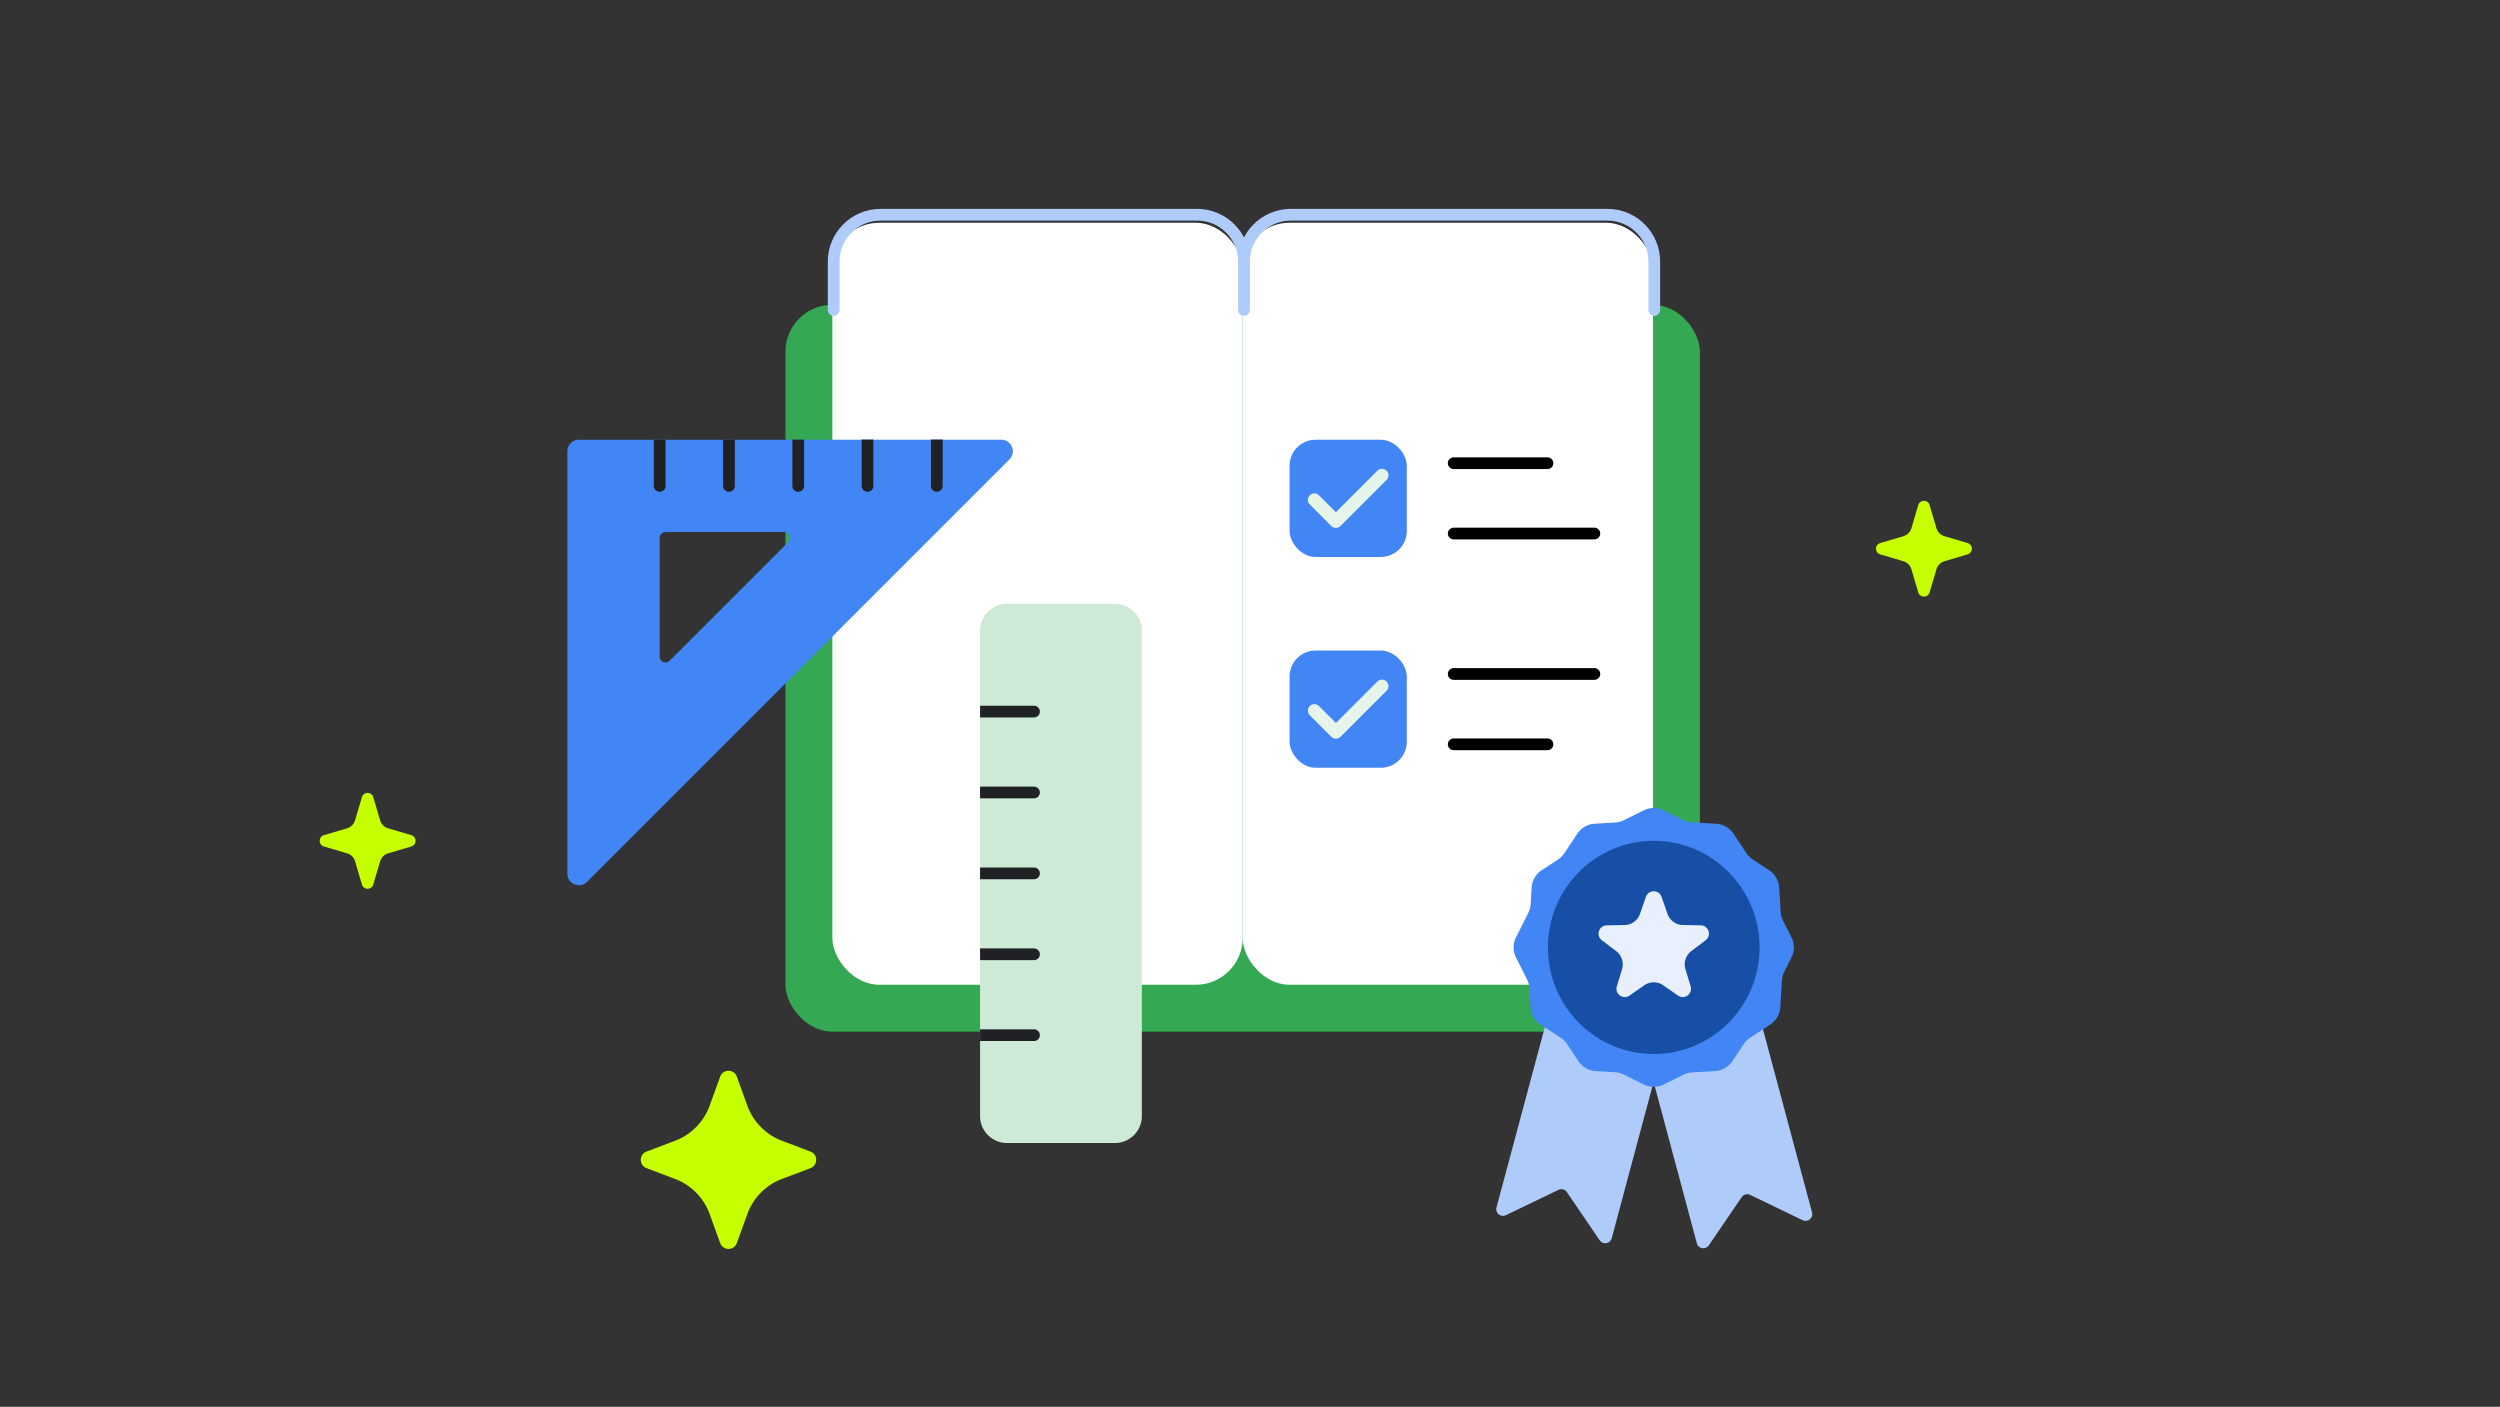 <svg xmlns="http://www.w3.org/2000/svg" width="853" height="480" fill="none"><rect width="100%" height="100%" fill="#333333" stroke="none"/><rect width="312" height="248" x="268" y="104" fill="#34A853" rx="16"/><rect width="140" height="260" x="284" y="76" fill="#fff" rx="16"/><rect width="140" height="260" x="424" y="76" fill="#fff" rx="16"/><path stroke="#AECBFA" stroke-linecap="round" stroke-width="4" d="M424.445 105.77v-16.5c0-8.837 7.164-16 16-16h108c8.837 0 16 7.163 16 16v16.5M284.445 105.77v-16.5c0-8.837 7.164-16 16-16h108c8.837 0 16 7.163 16 16v16.5"/><path fill="#202124" d="M321.63 165.795a2 2 0 1 1-4 0h4Zm0-15.756v15.756h-4v-15.756h4ZM297.996 165.795a2 2 0 0 1-4 0h4Zm0-15.756v15.756h-4v-15.756h4ZM274.36 165.795a2 2 0 1 1-4 0h4Zm0-15.756v15.756h-4v-15.756h4ZM250.725 165.795a2 2 0 1 1-4 0h4Zm0-15.756v15.756h-4v-15.756h4ZM227.09 165.795a2 2 0 1 1-4 0h4Zm0-15.756v15.756h-4v-15.756h4Z"/><path fill="#4285F4" fill-rule="evenodd" d="M344.42 156.764c2.482-2.482.724-6.725-2.785-6.725H197.521a3.94 3.94 0 0 0-3.939 3.939v144.114c0 3.509 4.243 5.267 6.724 2.785L344.42 156.764Zm-75.421 28.145c1.241-1.241.362-3.362-1.392-3.362h-40.545a1.969 1.969 0 0 0-1.969 1.969v40.545c0 1.754 2.121 2.633 3.362 1.392l40.544-40.544Z" clip-rule="evenodd"/><path fill="#202124" d="M321.63 165.795a2 2 0 1 1-4 0h4Zm0-15.756v15.756h-4v-15.756h4ZM297.996 165.795a2 2 0 0 1-4 0h4Zm0-15.756v15.756h-4v-15.756h4ZM274.36 165.795a2 2 0 1 1-4 0h4Zm0-15.756v15.756h-4v-15.756h4ZM250.725 165.795a2 2 0 1 1-4 0h4Zm0-15.756v15.756h-4v-15.756h4ZM227.09 165.795a2 2 0 1 1-4 0h4Zm0-15.756v15.756h-4v-15.756h4Z"/><path stroke="#000" stroke-linecap="round" stroke-width="4" d="M496 158.04h32M496 182.04h48M496 229.96h48M496 253.96h32"/><rect width="40" height="40" x="440" y="150.04" fill="#4285F4" rx="8.889"/><rect width="40" height="40" x="440" y="221.96" fill="#4285F4" rx="8.889"/><path fill="#E6F4EA" fill-rule="evenodd" d="M456.117 180.101a2.205 2.205 0 0 0 1.27-.631l15.714-15.713a2.222 2.222 0 1 0-3.143-3.143l-14.144 14.144-5.763-5.763a2.221 2.221 0 1 0-3.142 3.143l7.333 7.333a2.22 2.22 0 0 0 1.875.63ZM456.117 252.021a2.205 2.205 0 0 0 1.27-.631l15.714-15.713a2.222 2.222 0 1 0-3.143-3.143l-14.144 14.144-5.763-5.763a2.221 2.221 0 1 0-3.142 3.143l7.333 7.333a2.22 2.22 0 0 0 1.875.63Z" clip-rule="evenodd"/><path fill="#AECBFA" d="M530.447 337.934a2.293 2.293 0 0 1 2.809-1.622l34.876 9.345a2.293 2.293 0 0 1 1.621 2.809l-19.834 74.022c-.508 1.895-3.006 2.319-4.11.697l-11.19-16.426a2.293 2.293 0 0 0-2.891-.774l-17.904 8.63c-1.767.852-3.718-.764-3.211-2.659l19.834-74.022Z"/><path fill="#AECBFA" d="M559.127 350.177a2.294 2.294 0 0 1 1.621-2.809l34.876-9.345a2.295 2.295 0 0 1 2.809 1.622l19.834 74.022c.508 1.895-1.444 3.511-3.211 2.66l-17.904-8.631a2.294 2.294 0 0 0-2.891.775l-11.19 16.426c-1.104 1.621-3.602 1.197-4.11-.698l-19.834-74.022Z"/><path fill="#4285F4" d="M560.824 276.501a7.703 7.703 0 0 1 6.862 0l6.574 3.269c.926.461 1.937.73 2.971.792l8.315.496a7.682 7.682 0 0 1 5.943 3.413l4.403 6.634a7.654 7.654 0 0 0 2.176 2.164l5.561 3.652a7.62 7.62 0 0 1 3.431 5.911l.5 8.279a7.605 7.605 0 0 0 .796 2.956l2.903 5.774a7.595 7.595 0 0 1 0 6.826l-2.473 4.919a7.605 7.605 0 0 0-.796 2.956l-.551 9.133a7.623 7.623 0 0 1-3.431 5.911l-6.9 4.531a7.663 7.663 0 0 0-2.175 2.164l-3.821 5.756a7.68 7.68 0 0 1-5.943 3.413l-7.886.471a7.71 7.71 0 0 0-2.972.792l-6.625 3.295a7.71 7.71 0 0 1-6.862 0l-6.781-3.373a7.71 7.71 0 0 0-2.972-.792l-6.584-.393a7.678 7.678 0 0 1-5.943-3.413l-3.82-5.754a7.663 7.663 0 0 0-2.175-2.164l-6.901-4.532a7.623 7.623 0 0 1-3.431-5.911l-.395-6.544a7.605 7.605 0 0 0-.796-2.956l-3.775-7.509a7.595 7.595 0 0 1 0-6.826l4.203-8.361a7.606 7.606 0 0 0 .797-2.956l.343-5.69a7.627 7.627 0 0 1 3.431-5.912l5.561-3.651a7.663 7.663 0 0 0 2.175-2.164l4.405-6.636a7.68 7.68 0 0 1 5.942-3.413l7.015-.419a7.684 7.684 0 0 0 2.971-.792l6.73-3.346Z"/><ellipse cx="564.26" cy="323.255" fill="#174EA6" rx="36.115" ry="36.369"/><path fill="#E8F0FE" d="M561.588 306.008c.88-2.53 4.458-2.53 5.338 0l2.019 5.808a5.65 5.65 0 0 0 5.222 3.794l6.147.125c2.678.055 3.784 3.458 1.65 5.077l-4.9 3.714a5.653 5.653 0 0 0-1.995 6.14l1.781 5.885c.775 2.564-2.12 4.667-4.318 3.137l-5.047-3.512a5.652 5.652 0 0 0-6.456 0l-5.047 3.512c-2.198 1.53-5.093-.573-4.318-3.137l1.781-5.886a5.652 5.652 0 0 0-1.995-6.139l-4.9-3.714c-2.134-1.619-1.028-5.022 1.65-5.077l6.147-.125a5.65 5.65 0 0 0 5.222-3.794l2.019-5.808Z"/><path fill="#CEEAD6" d="M343.6 390a9.2 9.2 0 0 1-9.2-9.2V215.2a9.2 9.2 0 0 1 9.2-9.2h36.801a9.2 9.2 0 0 1 9.2 9.2v165.6a9.2 9.2 0 0 1-9.2 9.2H343.6Z"/><path fill="#202124" d="M352.799 355.198a2 2 0 1 0 0-4v4Zm-18.4 0h18.4v-4h-18.4v4ZM352.799 327.599a2 2 0 1 0 0-4v4Zm-18.4 0h18.4v-4h-18.4v4ZM352.799 299.997a2 2 0 1 0 0-4v4Zm-18.4 0h18.4v-4h-18.4v4ZM352.799 272.399a2 2 0 1 0 0-4v4Zm-18.4 0h18.4v-4h-18.4v4ZM352.799 244.797a2 2 0 1 0 0-4v4Zm-18.4 0h18.4v-4h-18.4v4Z"/><path fill="#C6FF00" d="M245.721 367.348c.963-2.661 4.727-2.661 5.689 0l3.574 9.883a20.166 20.166 0 0 0 11.822 11.999l9.724 3.683c2.605.986 2.605 4.671 0 5.657l-9.724 3.683a20.168 20.168 0 0 0-11.822 12l-3.574 9.882c-.962 2.662-4.726 2.662-5.689 0l-3.574-9.882a20.163 20.163 0 0 0-11.822-12l-9.724-3.683c-2.605-.986-2.605-4.671 0-5.657l9.724-3.683a20.16 20.16 0 0 0 11.822-11.999l3.574-9.883ZM654.512 172.321c.57-1.925 3.297-1.925 3.867 0l2.341 7.903a4.033 4.033 0 0 0 2.722 2.721l7.903 2.342c1.925.57 1.925 3.297 0 3.867l-7.903 2.341a4.033 4.033 0 0 0-2.722 2.722l-2.341 7.903c-.57 1.925-3.297 1.925-3.867 0l-2.342-7.903a4.031 4.031 0 0 0-2.721-2.722l-7.903-2.341c-1.925-.57-1.925-3.297 0-3.867l7.903-2.342a4.032 4.032 0 0 0 2.721-2.721l2.342-7.903ZM123.492 271.987c.57-1.925 3.297-1.925 3.867 0l2.341 7.903a4.033 4.033 0 0 0 2.722 2.722l7.903 2.341c1.925.57 1.925 3.297 0 3.867l-7.903 2.342a4.033 4.033 0 0 0-2.722 2.721l-2.341 7.903c-.57 1.925-3.297 1.925-3.867 0l-2.342-7.903a4.032 4.032 0 0 0-2.721-2.721l-7.903-2.342c-1.925-.57-1.925-3.297 0-3.867l7.903-2.341a4.031 4.031 0 0 0 2.721-2.722l2.342-7.903Z"/></svg>